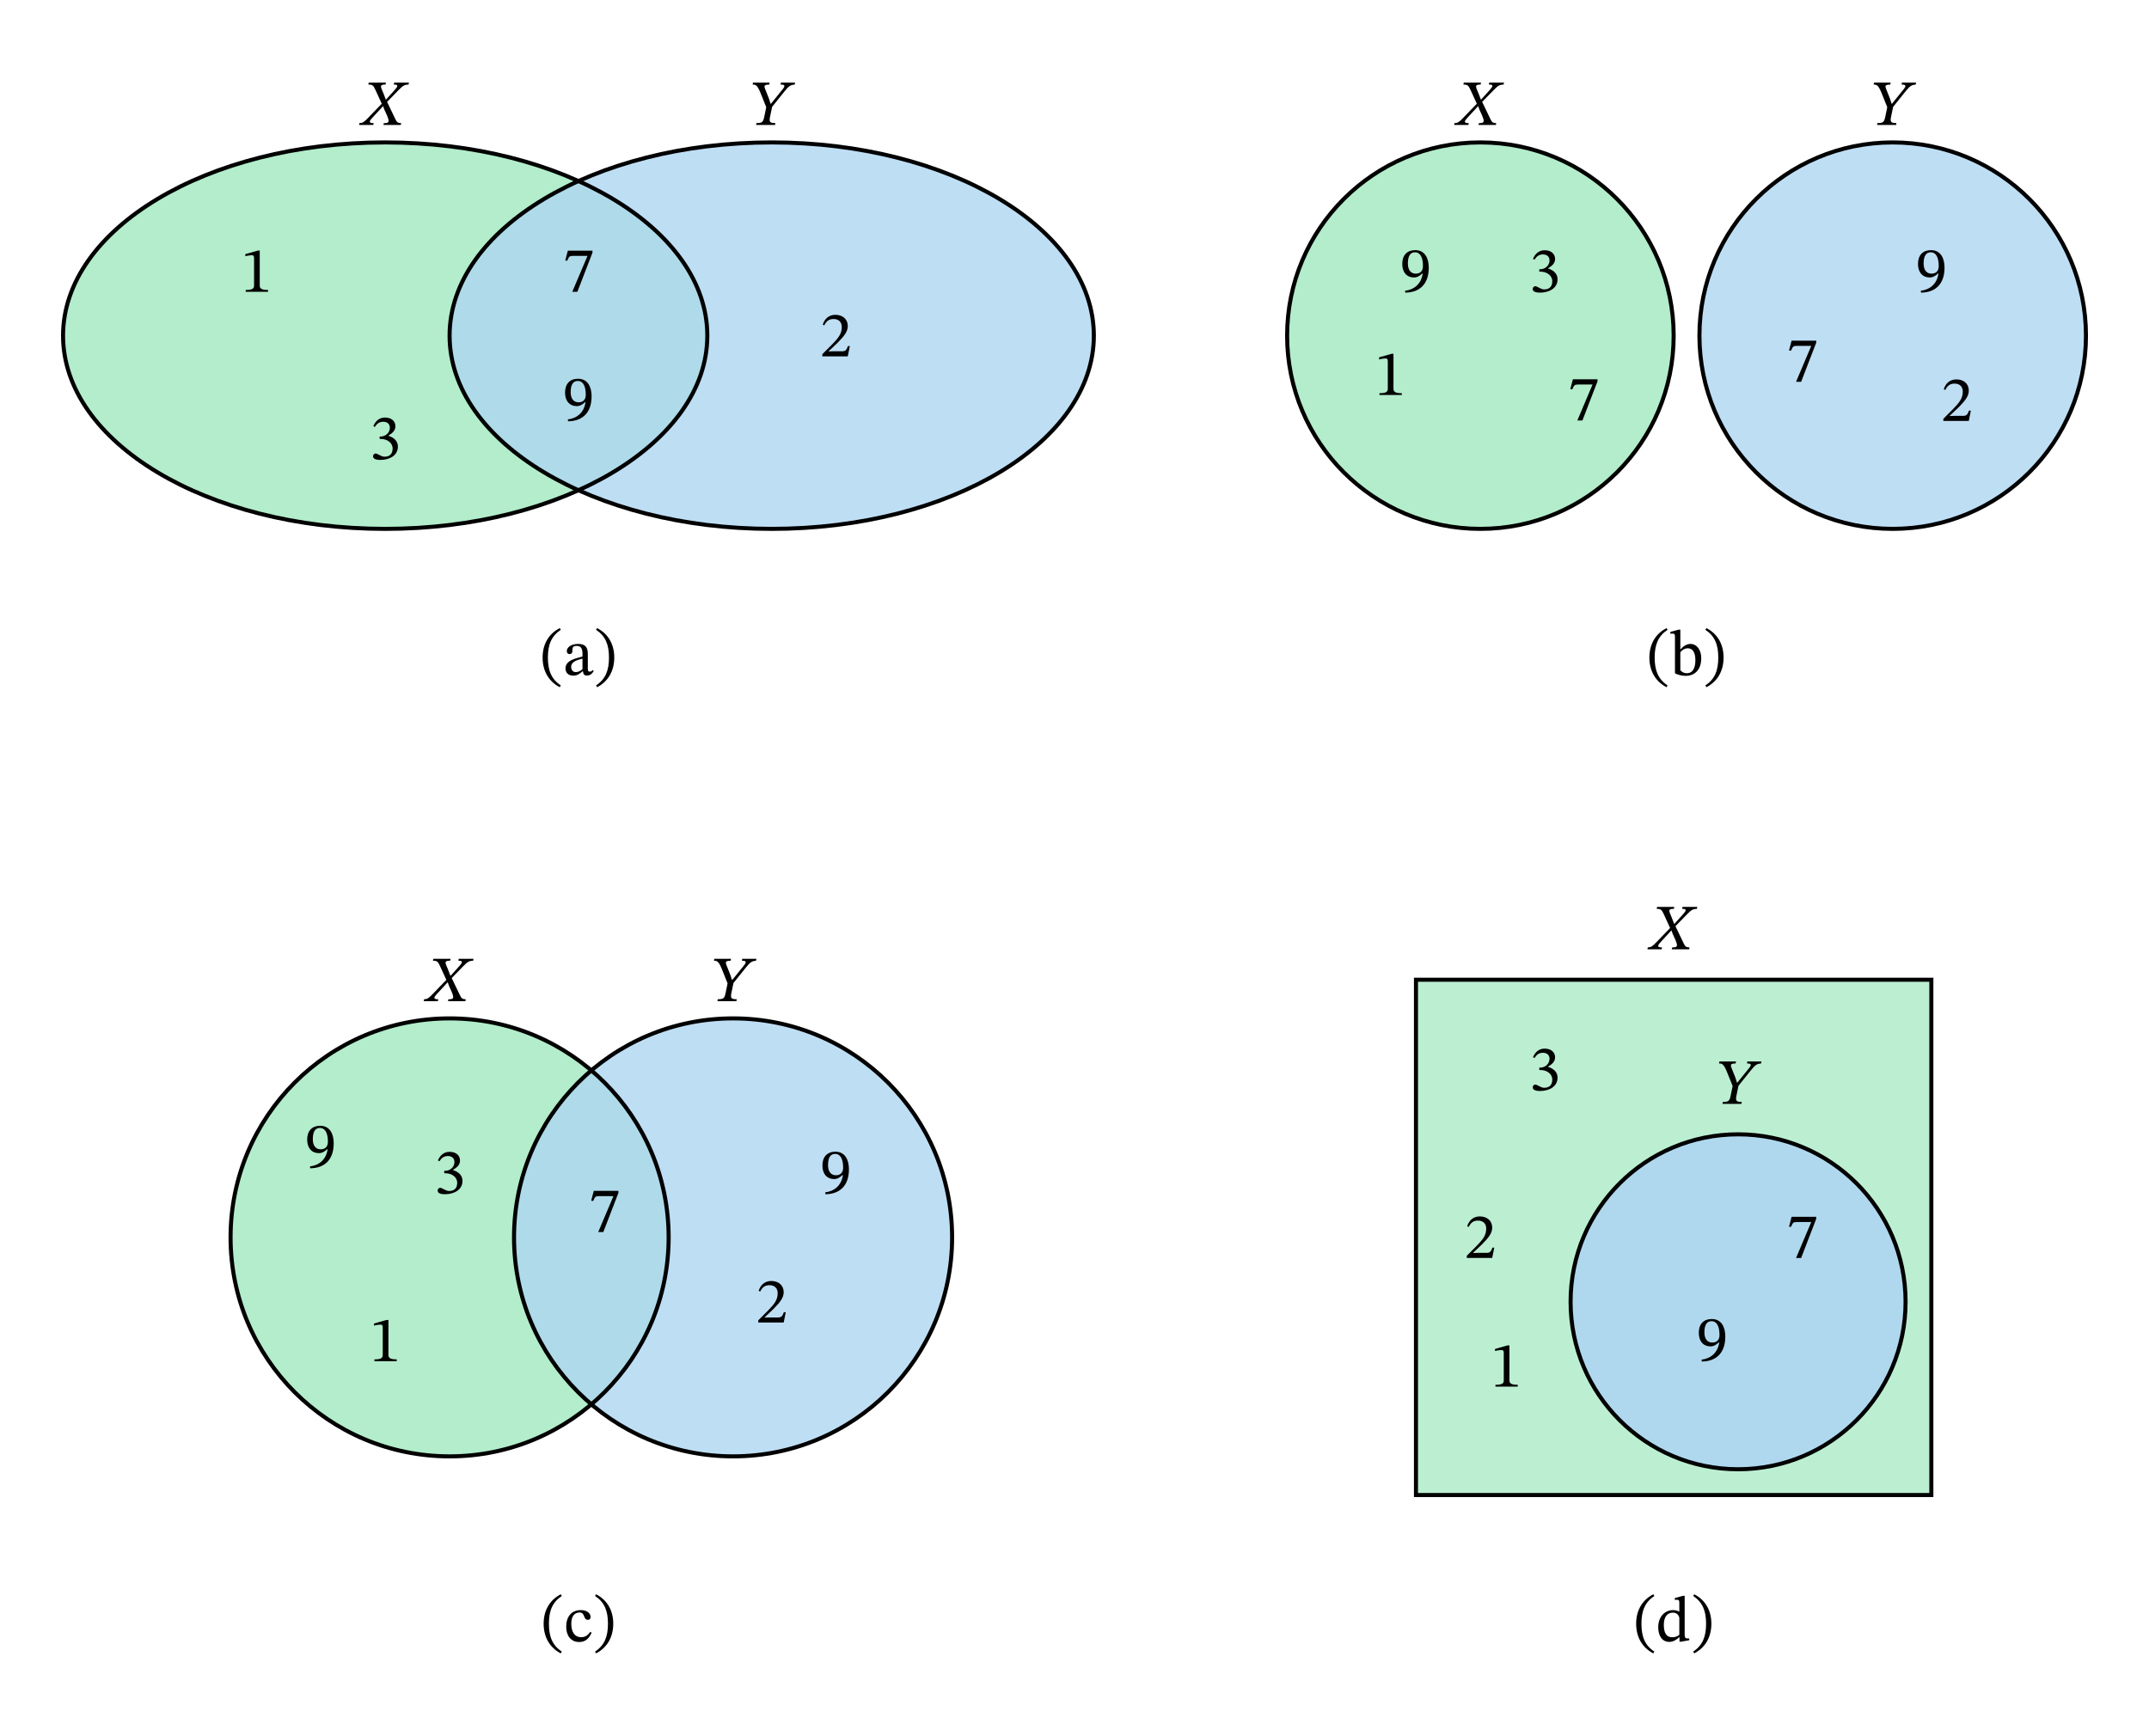 <svg xmlns="http://www.w3.org/2000/svg" width="563.347" height="455.173" viewBox="0 0 422.51 341.38" class="displayed_equation">
  <path d="M 139.062 66.008 C 139.062 45.02 110.707 28.008 75.73 28.008 C 40.754 28.008 12.398 45.02 12.398 66.008 C 12.398 86.992 40.754 104.004 75.73 104.004 C 110.707 104.004 139.062 86.992 139.062 66.008 Z M 139.062 66.008" fill="#abebc6" fill-opacity=".9" />
  <path d="M 215.059 66.008 C 215.059 45.02 186.703 28.008 151.727 28.008 C 116.75 28.008 88.395 45.02 88.395 66.008 C 88.395 86.992 116.75 104.004 151.727 104.004 C 186.703 104.004 215.059 86.992 215.059 66.008 Z M 215.059 66.008" fill="#aed6f1" fill-opacity=".8" />
  <path d="M 1390.625 2753.722 C 1390.625 2963.605 1107.07 3133.722 757.305 3133.722 C 407.539 3133.722 123.984 2963.605 123.984 2753.722 C 123.984 2543.878 407.539 2373.761 757.305 2373.761 C 1107.07 2373.761 1390.625 2543.878 1390.625 2753.722 Z M 1390.625 2753.722" transform="matrix(.1 0 0 -.1 0 341.38)" fill="none" stroke-width="7.97" stroke="#000" stroke-miterlimit="10" />
  <path d="M 2150.586 2753.722 C 2150.586 2963.605 1867.031 3133.722 1517.266 3133.722 C 1167.5 3133.722 883.945 2963.605 883.945 2753.722 C 883.945 2543.878 1167.5 2373.761 1517.266 2373.761 C 1867.031 2373.761 2150.586 2543.878 2150.586 2753.722 Z M 2150.586 2753.722" transform="matrix(.1 0 0 -.1 0 341.38)" fill="none" stroke-width="7.97" stroke="#000" stroke-miterlimit="10" />
  <path d="M78.797 24.578L78.875 24.215C78.25 24.199 78.023 24.059 77.742 23.449L76.109 20.039 78.328 17.754C79.227 16.828 79.52 16.652 80.332 16.629L80.395 16.246 77.492 16.246 77.426 16.629C77.996 16.629 78.109 16.715 78.109 16.906 78.109 17.07 77.895 17.375 77.594 17.703L75.891 19.582 75.852 19.582 75.398 18.391C75.145 17.742 74.902 17.285 74.902 17.031 74.902 16.727 75.195 16.629 75.664 16.629L75.805 16.629 75.879 16.246 72.492 16.246 72.414 16.629C73.277 16.629 73.406 16.816 73.824 17.703L75.055 20.395 72.34 23.211C71.566 24.012 71.324 24.188 70.664 24.215L70.602 24.578 73.391 24.578 73.469 24.215C72.836 24.215 72.707 24.098 72.707 23.883 72.707 23.691 73.102 23.262 73.305 23.047L75.297 20.891 75.336 20.891 75.562 21.551 76.121 22.777C76.324 23.25 76.398 23.551 76.398 23.766 76.398 24.125 76.109 24.215 75.586 24.215L75.461 24.215 75.383 24.578 78.797 24.578M156.316 16.246L153.539 16.246 153.465 16.629C154.07 16.629 154.211 16.727 154.211 16.918 154.211 17.082 154.086 17.301 153.945 17.465L151.574 20.406 151.508 20.406 151.168 19.352 150.43 17.504C150.355 17.312 150.305 17.137 150.305 16.969 150.305 16.789 150.531 16.629 151.242 16.629L151.32 16.246 148.047 16.246 147.969 16.629C148.605 16.629 148.91 16.766 149.555 18.352L150.648 21.078 150.266 22.918C150.039 24.047 149.848 24.199 148.719 24.199L148.656 24.578 152.383 24.578 152.449 24.199C151.395 24.199 151.168 24.035 151.406 22.918L151.801 21.016 154.312 17.883C155.148 16.855 155.48 16.691 156.242 16.629L156.316 16.246M73.691 83.965C74.121 83.289 74.594 82.938 75.352 82.938 76.141 82.938 76.648 83.367 76.648 84.117 76.648 85.141 75.746 85.84 74.883 85.84L74.641 85.84 74.641 86.32 74.895 86.32C76.113 86.32 77.191 87.07 77.191 88.199 77.191 89.441 76.418 89.812 75.617 89.812 75.312 89.812 75.137 89.762 74.594 89.48 74.148 89.254 74.047 89.188 73.844 89.188 73.516 89.188 73.348 89.48 73.348 89.746 73.348 90.078 73.629 90.445 74.77 90.445 76.621 90.445 78.23 89.559 78.23 87.82 78.23 86.691 77.383 86.016 76.367 85.699L76.367 85.664C77.168 85.156 77.738 84.688 77.738 83.812 77.738 82.848 76.988 82.109 75.695 82.109 74.656 82.109 73.867 82.695 73.398 83.801L73.691 83.965M52.703 57.379L52.703 57.023C51.535 57.023 51.066 56.797 51.066 56.176L51.066 49.273 50.699 49.273 48.238 49.973 48.238 50.391C48.633 50.266 49.277 50.188 49.531 50.188 49.852 50.188 49.953 50.367 49.953 50.809L49.953 56.176C49.953 56.809 49.508 57.023 48.312 57.023L48.312 57.379 52.703 57.379M116.484 49.684L116.484 49.289 111.641 49.289 111.133 51.23 111.527 51.266C111.867 50.441 111.969 50.316 112.68 50.316L115.508 50.316 112.516 57.383 113.516 57.383 116.484 49.684M111.68 82.848C114.48 82.82 116.309 81.207 116.309 77.938 116.309 76.059 115.535 74.484 113.645 74.484 112.047 74.484 111.094 75.488 111.094 77.199 111.094 78.875 111.996 79.863 113.379 79.863 114.012 79.863 114.469 79.598 115.039 79.078L115.117 79.09C114.836 81.145 113.402 82.273 111.652 82.477zM112.199 77.125C112.199 75.5 112.77 74.918 113.594 74.918 114.711 74.918 115.168 76.047 115.168 77.633 115.168 78.723 114.492 79.117 113.758 79.117 112.707 79.117 112.199 78.305 112.199 77.125M167.086 68.051L166.719 68.051C166.426 68.812 166.262 69.078 165.59 69.078L163.824 69.078 162.938 69.117 162.938 69.051 164.613 67.469C165.957 66.109 166.68 65.234 166.68 64.105 166.68 62.773 165.68 61.91 164.242 61.91 163.016 61.91 162.152 62.621 161.758 63.852L162.062 63.977C162.531 63.027 163.09 62.734 163.914 62.734 164.891 62.734 165.5 63.344 165.5 64.297 165.5 65.629 164.867 66.426 163.609 67.723L161.68 69.648 161.68 70.078 166.68 70.078 167.086 68.051M106.68 129.305C106.68 132.098 108.012 134.086 110.055 135.141L110.258 134.785C108.406 133.566 107.719 131.852 107.719 129.305 107.719 126.781 108.406 125.078 110.258 123.852L110.055 123.52C108.012 124.559 106.68 126.539 106.68 129.305M114.605 131.992C114.684 132.551 114.809 132.844 115.367 132.844 116.016 132.844 116.32 132.578 116.738 131.969L116.547 131.766C116.371 131.953 116.191 132.082 115.953 132.082 115.684 132.082 115.57 131.98 115.57 131.461L115.57 128.582C115.57 127.262 115.051 126.629 113.668 126.629 112.285 126.629 111.438 127.312 111.438 128.023 111.438 128.441 111.715 128.633 111.969 128.633 112.324 128.633 112.527 128.441 112.527 128.051 112.527 127.289 112.652 127.02 113.379 127.02 114.137 127.02 114.52 127.438 114.52 128.543L114.52 129.102C113.426 129.445 111.18 129.773 111.18 131.449 111.18 132.262 111.715 132.867 112.691 132.867 113.504 132.867 113.961 132.516 114.555 131.992zM114.52 131.613C114.09 131.969 113.629 132.172 113.211 132.172 112.664 132.172 112.297 131.777 112.297 131.145 112.297 130.156 113.363 129.812 114.52 129.52L114.52 131.613M120.77 129.305C120.77 126.539 119.438 124.559 117.398 123.52L117.195 123.852C119.047 125.078 119.73 126.781 119.73 129.305 119.73 131.852 119.047 133.566 117.195 134.785L117.398 135.141C119.438 134.086 120.77 132.098 120.77 129.305" />
  <path d="M 329.055 66.008 C 329.055 45.02 312.043 28.008 291.055 28.008 C 270.07 28.008 253.059 45.02 253.059 66.008 C 253.059 86.992 270.07 104.004 291.055 104.004 C 312.043 104.004 329.055 86.992 329.055 66.008 Z M 329.055 66.008" fill="#abebc6" fill-opacity=".9" />
  <path d="M 410.117 66.008 C 410.117 45.02 393.105 28.008 372.117 28.008 C 351.133 28.008 334.121 45.02 334.121 66.008 C 334.121 86.992 351.133 104.004 372.117 104.004 C 393.105 104.004 410.117 86.992 410.117 66.008 Z M 410.117 66.008" fill="#aed6f1" fill-opacity=".8" />
  <path d="M3290.547 2753.722C3290.547 2963.605 3120.43 3133.722 2910.547 3133.722 2700.703 3133.722 2530.586 2963.605 2530.586 2753.722 2530.586 2543.878 2700.703 2373.761 2910.547 2373.761 3120.43 2373.761 3290.547 2543.878 3290.547 2753.722zM4101.172 2753.722C4101.172 2963.605 3931.055 3133.722 3721.172 3133.722 3511.328 3133.722 3341.211 2963.605 3341.211 2753.722 3341.211 2543.878 3511.328 2373.761 3721.172 2373.761 3931.055 2373.761 4101.172 2543.878 4101.172 2753.722zM4101.172 2753.722" transform="matrix(.1 0 0 -.1 0 341.38)" fill="none" stroke-width="7.97" stroke="#000" stroke-miterlimit="10" />
  <path d="M294.098 24.578L294.172 24.215C293.551 24.199 293.324 24.059 293.043 23.449L291.406 20.039 293.629 17.754C294.527 16.828 294.82 16.652 295.633 16.629L295.695 16.246 292.789 16.246 292.727 16.629C293.297 16.629 293.41 16.715 293.41 16.906 293.41 17.07 293.195 17.375 292.891 17.703L291.191 19.582 291.152 19.582 290.695 18.391C290.445 17.742 290.203 17.285 290.203 17.031 290.203 16.727 290.492 16.629 290.965 16.629L291.102 16.629 291.18 16.246 287.793 16.246 287.715 16.629C288.578 16.629 288.707 16.816 289.125 17.703L290.355 20.395 287.641 23.211C286.867 24.012 286.625 24.188 285.965 24.215L285.902 24.578 288.691 24.578 288.77 24.215C288.133 24.215 288.008 24.098 288.008 23.883 288.008 23.691 288.402 23.262 288.605 23.047L290.594 20.891 290.633 20.891 290.863 21.551 291.422 22.777C291.621 23.25 291.699 23.551 291.699 23.766 291.699 24.125 291.406 24.215 290.887 24.215L290.762 24.215 290.684 24.578 294.098 24.578M376.719 16.246L373.938 16.246 373.863 16.629C374.473 16.629 374.609 16.727 374.609 16.918 374.609 17.082 374.484 17.301 374.344 17.465L371.973 20.406 371.91 20.406 371.566 19.352 370.832 17.504C370.758 17.312 370.703 17.137 370.703 16.969 370.703 16.789 370.934 16.629 371.645 16.629L371.719 16.246 368.445 16.246 368.371 16.629C369.004 16.629 369.309 16.766 369.957 18.352L371.047 21.078 370.668 22.918C370.438 24.047 370.246 24.199 369.117 24.199L369.055 24.578 372.785 24.578 372.848 24.199C371.797 24.199 371.566 24.035 371.809 22.918L372.203 21.016 374.715 17.883C375.551 16.855 375.879 16.691 376.641 16.629L376.719 16.246M314.086 74.98L314.086 74.59 309.242 74.59 308.734 76.531 309.129 76.566C309.469 75.742 309.57 75.617 310.281 75.617L313.109 75.617 310.117 82.684 311.117 82.684 314.086 74.98M275.602 77.68L275.602 77.324C274.438 77.324 273.969 77.098 273.969 76.477L273.969 69.574 273.602 69.574 271.141 70.273 271.141 70.691C271.531 70.562 272.18 70.488 272.434 70.488 272.75 70.488 272.852 70.664 272.852 71.109L272.852 76.477C272.852 77.109 272.406 77.324 271.215 77.324L271.215 77.68 275.602 77.68M301.691 51.062C302.121 50.391 302.594 50.035 303.352 50.035 304.141 50.035 304.648 50.469 304.648 51.215 304.648 52.242 303.746 52.941 302.883 52.941L302.641 52.941 302.641 53.422 302.895 53.422C304.113 53.422 305.191 54.172 305.191 55.301 305.191 56.543 304.418 56.91 303.617 56.91 303.312 56.91 303.137 56.859 302.594 56.582 302.148 56.352 302.047 56.289 301.844 56.289 301.516 56.289 301.348 56.582 301.348 56.848 301.348 57.176 301.629 57.547 302.77 57.547 304.621 57.547 306.23 56.656 306.23 54.918 306.23 53.789 305.383 53.117 304.367 52.801L304.367 52.762C305.168 52.254 305.738 51.785 305.738 50.91 305.738 49.945 304.988 49.211 303.695 49.211 302.656 49.211 301.867 49.793 301.398 50.898L301.691 51.062M276.277 57.547C279.082 57.52 280.906 55.906 280.906 52.637 280.906 50.758 280.133 49.188 278.242 49.188 276.645 49.188 275.695 50.188 275.695 51.898 275.695 53.574 276.594 54.562 277.977 54.562 278.613 54.562 279.07 54.297 279.641 53.777L279.715 53.789C279.438 55.848 278.004 56.973 276.254 57.176zM276.797 51.824C276.797 50.199 277.367 49.617 278.195 49.617 279.309 49.617 279.766 50.746 279.766 52.332 279.766 53.422 279.094 53.816 278.359 53.816 277.305 53.816 276.797 53.004 276.797 51.824M377.68 57.547C380.48 57.52 382.309 55.906 382.309 52.637 382.309 50.758 381.535 49.188 379.645 49.188 378.047 49.188 377.094 50.188 377.094 51.898 377.094 53.574 377.996 54.562 379.379 54.562 380.012 54.562 380.469 54.297 381.039 53.777L381.117 53.789C380.836 55.848 379.402 56.973 377.652 57.176zM378.199 51.824C378.199 50.199 378.77 49.617 379.594 49.617 380.711 49.617 381.168 50.746 381.168 52.332 381.168 53.422 380.492 53.816 379.758 53.816 378.707 53.816 378.199 53.004 378.199 51.824M387.484 80.75L387.117 80.75C386.828 81.512 386.66 81.777 385.988 81.777L384.227 81.777 383.34 81.816 383.34 81.754 385.012 80.168C386.355 78.809 387.078 77.934 387.078 76.805 387.078 75.473 386.078 74.609 384.645 74.609 383.414 74.609 382.551 75.32 382.156 76.551L382.465 76.68C382.93 75.727 383.492 75.438 384.312 75.438 385.289 75.438 385.898 76.043 385.898 76.996 385.898 78.328 385.266 79.129 384.008 80.422L382.082 82.348 382.082 82.781 387.078 82.781 387.484 80.75M357.086 67.383L357.086 66.988 352.242 66.988 351.734 68.93 352.129 68.969C352.469 68.141 352.57 68.016 353.281 68.016L356.109 68.016 353.117 75.082 354.117 75.082 357.086 67.383M324.281 129.305C324.281 132.098 325.613 134.086 327.656 135.141L327.859 134.785C326.008 133.566 325.32 131.852 325.32 129.305 325.32 126.781 326.008 125.078 327.859 123.852L327.656 123.52C325.613 124.559 324.281 126.539 324.281 129.305M330.367 123.824L330.039 123.824 328.402 124.27 328.402 124.625C328.402 124.625 328.555 124.598 328.758 124.598 329.238 124.598 329.312 124.699 329.312 125.27L329.312 132.398C329.617 132.562 330.355 132.906 331.434 132.906 333.195 132.906 334.477 131.715 334.477 129.445 334.477 127.797 333.613 126.629 332.359 126.629 331.508 126.629 330.852 127.176 330.406 127.707L330.367 127.707zM330.367 128.266C330.594 127.961 331.156 127.492 331.801 127.492 333.008 127.492 333.324 128.633 333.324 129.852 333.324 131.258 332.867 132.387 331.66 132.387 330.988 132.387 330.609 132.082 330.367 131.789L330.367 128.266M338.871 129.305C338.871 126.539 337.539 124.559 335.496 123.52L335.293 123.852C337.145 125.078 337.828 126.781 337.828 129.305 337.828 131.852 337.145 133.566 335.293 134.785L335.496 135.141C337.539 134.086 338.871 132.098 338.871 129.305" />
  <path d="M 131.461 243.332 C 131.461 219.551 112.18 200.27 88.395 200.27 C 64.609 200.27 45.332 219.551 45.332 243.332 C 45.332 267.117 64.609 286.398 88.395 286.398 C 112.18 286.398 131.461 267.117 131.461 243.332 Z M 131.461 243.332" fill="#abebc6" fill-opacity=".9" />
  <path d="M 187.191 243.332 C 187.191 219.551 167.91 200.27 144.129 200.27 C 120.344 200.27 101.062 219.551 101.062 243.332 C 101.062 267.117 120.344 286.398 144.129 286.398 C 167.91 286.398 187.191 267.117 187.191 243.332 Z M 187.191 243.332" fill="#aed6f1" fill-opacity=".8" />
  <path d="M 1314.609 980.48 C 1314.609 1218.292 1121.797 1411.105 883.945 1411.105 C 646.094 1411.105 453.32 1218.292 453.32 980.48 C 453.32 742.628 646.094 549.816 883.945 549.816 C 1121.797 549.816 1314.609 742.628 1314.609 980.48 Z M 1314.609 980.48" transform="matrix(.1 0 0 -.1 0 341.38)" fill="none" stroke-width="7.97" stroke="#000" stroke-miterlimit="10" />
  <path d="M 1871.914 980.48 C 1871.914 1218.292 1679.102 1411.105 1441.289 1411.105 C 1203.438 1411.105 1010.625 1218.292 1010.625 980.48 C 1010.625 742.628 1203.438 549.816 1441.289 549.816 C 1679.102 549.816 1871.914 742.628 1871.914 980.48 Z M 1871.914 980.48" transform="matrix(.1 0 0 -.1 0 341.38)" fill="none" stroke-width="7.97" stroke="#000" stroke-miterlimit="10" />
  <path d="M91.496 196.879L91.574 196.512C90.953 196.5 90.723 196.359 90.445 195.75L88.809 192.34 91.027 190.055C91.93 189.129 92.219 188.953 93.031 188.926L93.094 188.547 90.191 188.547 90.125 188.926C90.695 188.926 90.812 189.016 90.812 189.207 90.812 189.371 90.594 189.676 90.293 190.004L88.594 191.883 88.555 191.883 88.098 190.688C87.844 190.043 87.602 189.586 87.602 189.332 87.602 189.027 87.895 188.926 88.363 188.926L88.504 188.926 88.578 188.547 85.191 188.547 85.117 188.926C85.977 188.926 86.105 189.117 86.523 190.004L87.754 192.695 85.039 195.512C84.266 196.309 84.023 196.484 83.367 196.512L83.305 196.879 86.094 196.879 86.168 196.512C85.535 196.512 85.406 196.398 85.406 196.184 85.406 195.992 85.801 195.562 86.004 195.348L87.996 193.188 88.035 193.188 88.262 193.848 88.82 195.078C89.023 195.551 89.098 195.852 89.098 196.066 89.098 196.426 88.809 196.512 88.289 196.512L88.16 196.512 88.086 196.879 91.496 196.879M148.719 188.547L145.938 188.547 145.863 188.926C146.473 188.926 146.609 189.027 146.609 189.219 146.609 189.383 146.484 189.598 146.344 189.766L143.973 192.707 143.91 192.707 143.566 191.652 142.832 189.801C142.758 189.609 142.703 189.434 142.703 189.27 142.703 189.09 142.934 188.926 143.645 188.926L143.719 188.547 140.445 188.547 140.371 188.926C141.004 188.926 141.309 189.066 141.957 190.652L143.047 193.379 142.668 195.219C142.438 196.348 142.246 196.5 141.117 196.5L141.055 196.879 144.785 196.879 144.848 196.5C143.797 196.5 143.566 196.336 143.809 195.219L144.203 193.316 146.715 190.184C147.551 189.156 147.879 188.992 148.641 188.926L148.719 188.547M121.586 234.582L121.586 234.188 116.742 234.188 116.234 236.129 116.629 236.168C116.969 235.344 117.07 235.215 117.781 235.215L120.609 235.215 117.617 242.281 118.617 242.281 121.586 234.582M78.004 267.68L78.004 267.324C76.836 267.324 76.367 267.098 76.367 266.477L76.367 259.574 76 259.574 73.539 260.273 73.539 260.691C73.93 260.562 74.578 260.488 74.832 260.488 75.148 260.488 75.25 260.664 75.25 261.109L75.25 266.477C75.25 267.109 74.809 267.324 73.613 267.324L73.613 267.68 78.004 267.68M86.391 228.363C86.82 227.691 87.293 227.336 88.055 227.336 88.84 227.336 89.348 227.766 89.348 228.516 89.348 229.543 88.445 230.242 87.582 230.242L87.344 230.242 87.344 230.723 87.594 230.723C88.812 230.723 89.891 231.473 89.891 232.602 89.891 233.844 89.117 234.211 88.32 234.211 88.016 234.211 87.836 234.16 87.293 233.883 86.848 233.652 86.746 233.59 86.543 233.59 86.215 233.59 86.047 233.883 86.047 234.148 86.047 234.477 86.328 234.848 87.469 234.848 89.32 234.848 90.93 233.957 90.93 232.219 90.93 231.09 90.082 230.418 89.066 230.102L89.066 230.062C89.867 229.555 90.438 229.086 90.438 228.211 90.438 227.246 89.688 226.512 88.395 226.512 87.355 226.512 86.57 227.094 86.098 228.199L86.391 228.363M60.977 229.746C63.781 229.719 65.609 228.109 65.609 224.836 65.609 222.957 64.836 221.387 62.945 221.387 61.344 221.387 60.395 222.387 60.395 224.102 60.395 225.773 61.297 226.766 62.68 226.766 63.312 226.766 63.77 226.496 64.34 225.977L64.414 225.992C64.137 228.047 62.703 229.176 60.953 229.379zM61.5 224.023C61.5 222.398 62.07 221.816 62.895 221.816 64.008 221.816 64.469 222.945 64.469 224.531 64.469 225.621 63.793 226.016 63.059 226.016 62.008 226.016 61.5 225.203 61.5 224.023M162.277 234.848C165.082 234.82 166.906 233.207 166.906 229.938 166.906 228.059 166.133 226.484 164.242 226.484 162.645 226.484 161.695 227.488 161.695 229.199 161.695 230.875 162.594 231.863 163.977 231.863 164.613 231.863 165.07 231.598 165.641 231.078L165.715 231.09C165.438 233.145 164.004 234.273 162.254 234.477zM162.797 229.125C162.797 227.5 163.367 226.918 164.195 226.918 165.309 226.918 165.766 228.047 165.766 229.633 165.766 230.723 165.094 231.117 164.359 231.117 163.305 231.117 162.797 230.305 162.797 229.125M154.484 258.051L154.117 258.051C153.828 258.812 153.66 259.078 152.988 259.078L151.227 259.078 150.34 259.117 150.34 259.051 152.012 257.469C153.355 256.109 154.078 255.234 154.078 254.105 154.078 252.773 153.078 251.91 151.645 251.91 150.414 251.91 149.551 252.621 149.156 253.852L149.465 253.977C149.93 253.027 150.492 252.734 151.312 252.734 152.289 252.734 152.898 253.344 152.898 254.297 152.898 255.629 152.266 256.426 151.008 257.719L149.082 259.648 149.082 260.078 154.078 260.078 154.484 258.051M106.883 319.305C106.883 322.094 108.215 324.086 110.254 325.141L110.457 324.785C108.605 323.566 107.922 321.852 107.922 319.305 107.922 316.781 108.605 315.078 110.457 313.852L110.254 313.52C108.215 314.559 106.883 316.539 106.883 319.305M116.074 320.902C115.504 321.637 115.074 321.953 114.246 321.953 112.941 321.953 112.32 320.863 112.32 319.316 112.32 317.859 112.941 317.098 113.969 317.098 115.062 317.098 114.641 318.543 115.582 318.543 115.938 318.543 116.113 318.34 116.113 317.973 116.113 317.234 115.379 316.629 114.188 316.629 112.359 316.629 111.32 317.922 111.32 319.914 111.32 321.676 112.27 322.906 113.855 322.906 115.215 322.906 115.836 322.109 116.316 321.078L116.074 320.902M120.57 319.305C120.57 316.539 119.238 314.559 117.195 313.52L116.992 313.852C118.844 315.078 119.531 316.781 119.531 319.305 119.531 321.852 118.844 323.566 116.992 324.785L117.195 325.141C119.238 324.086 120.57 322.094 120.57 319.305" />
  <path d="M 278.391 294 L 379.719 294 L 379.719 192.668 L 278.391 192.668 Z M 278.391 294" fill="#abebc6" fill-opacity=".8" />
  <path d="M 3746.523 853.8 C 3746.523 1035.675 3599.102 1183.136 3417.188 1183.136 C 3235.312 1183.136 3087.891 1035.675 3087.891 853.8 C 3087.891 671.925 3235.312 524.464 3417.188 524.464 C 3599.102 524.464 3746.523 671.925 3746.523 853.8 Z M 3746.523 853.8" transform="matrix(.1 0 0 -.1 0 341.38)" fill="#aed6f1" fill-opacity=".9" stroke-width="7.97" stroke="#000" stroke-miterlimit="10" />
  <path d="M 2783.906 473.8 L 3797.188 473.8 L 3797.188 1487.12 L 2783.906 1487.12 Z M 2783.906 473.8" transform="matrix(.1 0 0 -.1 0 341.38)" fill="none" stroke-width="7.97" stroke="#000" stroke-miterlimit="10" />
  <path d="M332.098 186.68L332.172 186.312C331.551 186.301 331.324 186.16 331.043 185.551L329.406 182.141 331.629 179.855C332.527 178.93 332.82 178.754 333.633 178.727L333.695 178.348 330.789 178.348 330.727 178.727C331.297 178.727 331.41 178.816 331.41 179.008 331.41 179.172 331.195 179.477 330.891 179.805L329.191 181.684 329.152 181.684 328.695 180.488C328.445 179.844 328.203 179.387 328.203 179.133 328.203 178.828 328.492 178.727 328.965 178.727L329.102 178.727 329.18 178.348 325.793 178.348 325.715 178.727C326.578 178.727 326.707 178.918 327.125 179.805L328.355 182.492 325.641 185.309C324.867 186.109 324.625 186.285 323.965 186.312L323.902 186.68 326.691 186.68 326.77 186.312C326.133 186.312 326.008 186.199 326.008 185.984 326.008 185.793 326.402 185.359 326.605 185.145L328.594 182.988 328.633 182.988 328.863 183.648 329.422 184.879C329.621 185.348 329.699 185.652 329.699 185.867 329.699 186.223 329.406 186.312 328.887 186.312L328.762 186.312 328.684 186.68 332.098 186.68M346.316 208.746L343.539 208.746 343.465 209.129C344.07 209.129 344.211 209.227 344.211 209.418 344.211 209.582 344.086 209.801 343.945 209.965L341.574 212.906 341.508 212.906 341.168 211.852 340.43 210.004C340.355 209.812 340.305 209.637 340.305 209.469 340.305 209.289 340.531 209.129 341.242 209.129L341.32 208.746 338.047 208.746 337.969 209.129C338.605 209.129 338.91 209.266 339.555 210.852L340.648 213.578 340.266 215.418C340.039 216.547 339.848 216.699 338.719 216.699L338.656 217.078 342.383 217.078 342.449 216.699C341.395 216.699 341.168 216.535 341.406 215.418L341.801 213.516 344.312 210.383C345.148 209.355 345.48 209.191 346.242 209.129L346.316 208.746M357.086 239.684L357.086 239.289 352.242 239.289 351.734 241.23 352.129 241.266C352.469 240.441 352.57 240.316 353.281 240.316L356.109 240.316 353.117 247.383 354.117 247.383 357.086 239.684M334.578 267.746C337.383 267.719 339.207 266.109 339.207 262.836 339.207 260.957 338.434 259.387 336.543 259.387 334.945 259.387 333.996 260.387 333.996 262.102 333.996 263.773 334.895 264.766 336.277 264.766 336.914 264.766 337.367 264.496 337.938 263.977L338.016 263.992C337.734 266.047 336.305 267.172 334.555 267.375zM335.098 262.023C335.098 260.398 335.668 259.816 336.492 259.816 337.609 259.816 338.066 260.945 338.066 262.531 338.066 263.621 337.395 264.016 336.656 264.016 335.605 264.016 335.098 263.203 335.098 262.023M298.402 272.68L298.402 272.324C297.234 272.324 296.766 272.098 296.766 271.477L296.766 264.574 296.398 264.574 293.938 265.273 293.938 265.691C294.332 265.562 294.977 265.488 295.234 265.488 295.551 265.488 295.652 265.664 295.652 266.109L295.652 271.477C295.652 272.109 295.207 272.324 294.016 272.324L294.016 272.68 298.402 272.68M301.691 208.062C302.121 207.391 302.594 207.035 303.352 207.035 304.141 207.035 304.648 207.469 304.648 208.215 304.648 209.242 303.746 209.941 302.883 209.941L302.641 209.941 302.641 210.422 302.895 210.422C304.113 210.422 305.191 211.172 305.191 212.301 305.191 213.543 304.418 213.91 303.617 213.91 303.312 213.91 303.137 213.859 302.594 213.582 302.148 213.352 302.047 213.289 301.844 213.289 301.516 213.289 301.348 213.582 301.348 213.848 301.348 214.176 301.629 214.547 302.77 214.547 304.621 214.547 306.23 213.656 306.23 211.918 306.23 210.789 305.383 210.117 304.367 209.801L304.367 209.762C305.168 209.254 305.738 208.785 305.738 207.91 305.738 206.945 304.988 206.211 303.695 206.211 302.656 206.211 301.867 206.793 301.398 207.898L301.691 208.062M293.785 245.352L293.418 245.352C293.129 246.109 292.961 246.379 292.289 246.379L290.523 246.379 289.637 246.414 289.637 246.352 291.312 244.766C292.656 243.41 293.379 242.535 293.379 241.406 293.379 240.074 292.379 239.211 290.945 239.211 289.715 239.211 288.852 239.922 288.457 241.152L288.762 241.277C289.23 240.328 289.789 240.035 290.613 240.035 291.59 240.035 292.199 240.645 292.199 241.594 292.199 242.93 291.566 243.727 290.309 245.02L288.383 246.949 288.383 247.379 293.379 247.379 293.785 245.352M321.68 319.305C321.68 322.094 323.012 324.086 325.055 325.141L325.258 324.785C323.406 323.566 322.719 321.852 322.719 319.305 322.719 316.781 323.406 315.078 325.258 313.852L325.055 313.52C323.012 314.559 321.68 316.539 321.68 319.305M332.121 322.551L332.121 322.211 331.852 322.211C331.383 322.211 331.219 322.082 331.219 321.422L331.219 313.824 330.879 313.824 329.277 314.27 329.277 314.625C329.277 314.625 329.492 314.598 329.609 314.598 330.102 314.598 330.168 314.711 330.168 315.27L330.168 316.934C329.773 316.719 329.355 316.629 328.938 316.629 327.34 316.629 326.02 317.91 326.02 320 326.02 321.625 326.754 322.883 328.188 322.883 329.023 322.883 329.672 322.398 330.152 321.969L330.203 321.969 330.203 322.844 330.496 322.844zM330.168 321.5C329.723 321.805 329.379 321.969 328.785 321.969 327.707 321.969 327.121 321.258 327.121 319.508 327.121 317.91 327.844 317.133 328.91 317.133 329.695 317.133 330.066 317.629 330.168 318.148L330.168 321.5M336.469 319.305C336.469 316.539 335.141 314.559 333.098 313.52L332.895 313.852C334.746 315.078 335.43 316.781 335.43 319.305 335.43 321.852 334.746 323.566 332.895 324.785L333.098 325.141C335.141 324.086 336.469 322.094 336.469 319.305" />
</svg>